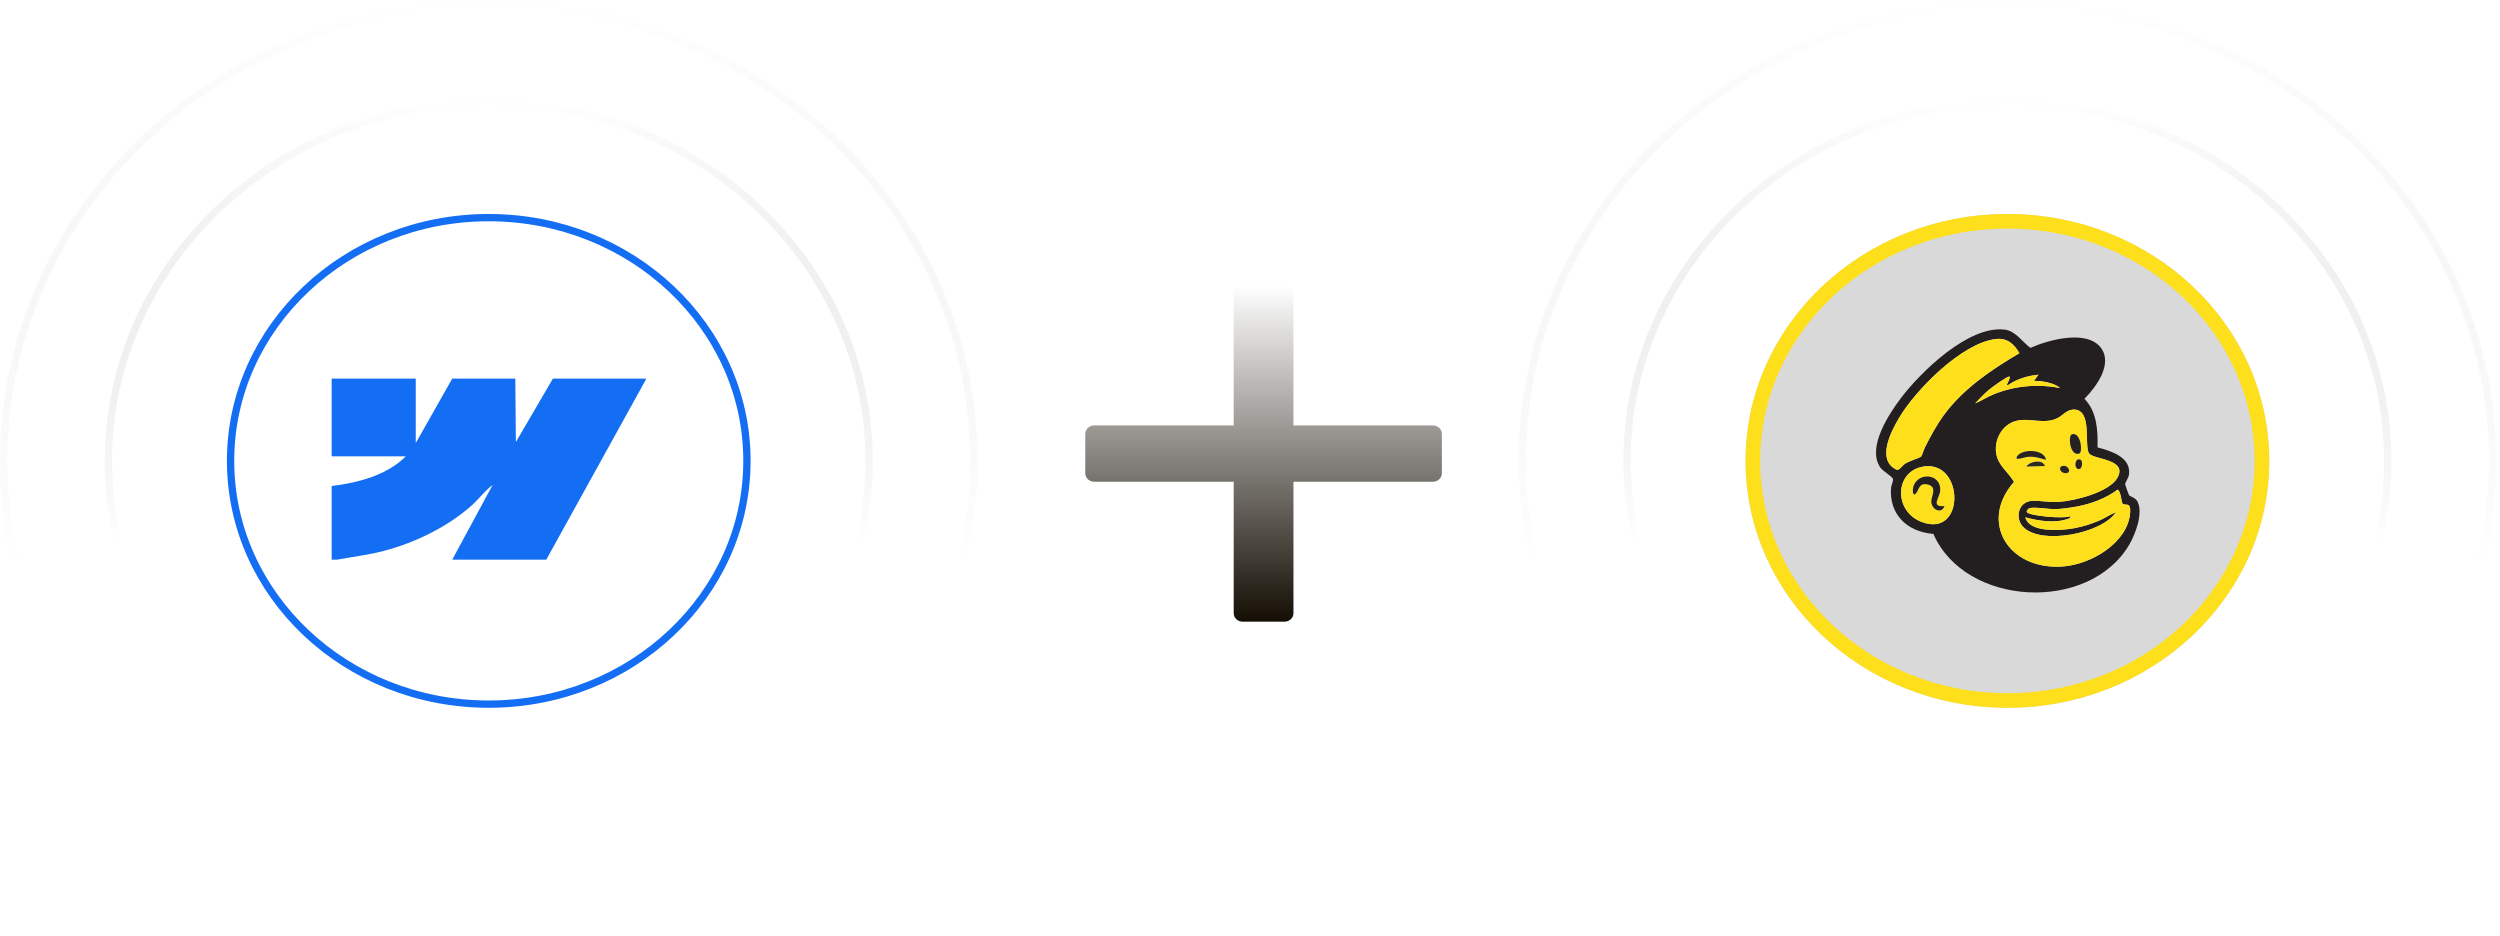 <svg width="171" height="64" viewBox="0 0 171 64" fill="none" xmlns="http://www.w3.org/2000/svg">
<path opacity="0.2" d="M33.431 0.25C51.77 0.25 66.612 14.266 66.612 31.524C66.612 48.783 51.77 62.799 33.431 62.799C15.091 62.799 0.25 48.783 0.25 31.524C0.25 14.266 15.091 0.25 33.431 0.25Z" fill="url(#paint0_linear_2087_5335)" stroke="url(#paint1_linear_2087_5335)" stroke-width="0.5"/>
<path opacity="0.4" d="M33.432 7.005C47.815 7.006 59.448 17.997 59.448 31.525C59.448 45.053 47.814 56.043 33.432 56.044C19.049 56.044 7.414 45.053 7.414 31.525C7.414 17.997 19.049 7.005 33.432 7.005Z" fill="url(#paint2_linear_2087_5335)" stroke="url(#paint3_linear_2087_5335)" stroke-width="0.5"/>
<g filter="url(#filter0_i_2087_5335)">
<ellipse cx="33.431" cy="31.524" rx="17.91" ry="16.888" fill="white"/>
</g>
<path d="M33.431 14.886C43.198 14.886 51.091 22.349 51.091 31.524C51.091 40.699 43.198 48.163 33.431 48.163C23.664 48.162 15.771 40.699 15.771 31.524C15.772 22.349 23.664 14.886 33.431 14.886Z" stroke="#146EF4" stroke-width="0.5"/>
<path d="M37.82 25.895L35.286 30.234L35.247 25.895H30.934L28.438 30.303V25.895H22.686V31.213H27.756C26.481 32.496 24.512 33.02 22.686 33.242V38.28H23.064C24.126 38.086 25.197 37.958 26.242 37.685C28.386 37.125 30.562 36.057 32.185 34.643C32.721 34.177 33.134 33.597 33.695 33.171L30.934 38.28H37.366L44.177 25.965V25.895H37.82Z" fill="#146EF4"/>
<path opacity="0.2" d="M137.306 0.25C155.646 0.25 170.488 14.266 170.488 31.524C170.488 48.783 155.646 62.799 137.306 62.799C118.967 62.799 104.125 48.783 104.125 31.524C104.126 14.266 118.967 0.25 137.306 0.25Z" fill="url(#paint4_linear_2087_5335)" stroke="url(#paint5_linear_2087_5335)" stroke-width="0.5"/>
<path opacity="0.4" d="M137.306 7.005C151.689 7.006 163.323 17.997 163.323 31.525C163.323 45.053 151.689 56.043 137.306 56.044C122.923 56.044 111.289 45.053 111.289 31.525C111.289 17.997 122.923 7.005 137.306 7.005Z" fill="url(#paint6_linear_2087_5335)" stroke="url(#paint7_linear_2087_5335)" stroke-width="0.5"/>
<g filter="url(#filter1_i_2087_5335)">
<ellipse cx="137.306" cy="31.524" rx="17.91" ry="16.888" fill="#D9D9D9"/>
</g>
<path d="M137.306 15.136C146.949 15.136 154.716 22.5 154.716 31.524C154.716 40.548 146.949 47.913 137.306 47.913C127.663 47.912 119.897 40.547 119.897 31.524C119.897 22.501 127.663 15.136 137.306 15.136Z" stroke="#FEDF1B"/>
<g clip-path="url(#clip0_2087_5335)">
<path d="M129.481 32.767C129.514 32.901 129.357 33.198 129.344 33.386C129.219 35.151 130.4 36.371 132.244 36.52C134.404 41.488 142.87 41.95 145.641 37.257C146.066 36.536 146.605 35.089 146.209 34.312C146.062 34.026 145.688 33.964 145.622 33.864C145.6 33.832 145.368 33.184 145.364 33.146C145.349 32.999 145.59 32.696 145.622 32.466C145.785 31.288 144.439 30.855 143.473 30.603C143.491 29.445 143.448 28.186 142.578 27.278C143.394 26.452 144.546 24.873 143.686 23.77C142.72 22.53 140.115 23.244 138.879 23.794C138.337 23.399 137.872 22.643 137.143 22.548C134.658 22.221 131.348 25.477 130.029 27.221C129.175 28.35 127.69 30.621 128.608 31.969C128.782 32.226 129.434 32.587 129.48 32.767H129.481ZM131.489 35.719C129.449 34.989 129.577 32.086 131.718 31.895C134.341 31.66 134.399 36.76 131.489 35.719ZM142.905 31.029C143.24 31.447 145.574 31.398 144.821 32.696C144.254 33.674 141.911 34.258 140.808 34.331C140.192 34.371 139.569 34.237 139.015 34.257C138.043 34.291 137.801 35.442 138.387 36.046C139.606 37.303 143.765 36.505 144.731 35.035C144.329 35.191 143.984 35.438 143.586 35.608C142.471 36.083 141.29 36.321 140.059 36.229C139.458 36.185 138.699 36.006 138.531 35.386C139.391 35.626 140.585 35.816 141.444 35.486C141.562 35.44 141.627 35.495 141.594 35.314C141.167 35.495 138.849 35.295 138.64 35.035C138.59 34.973 138.722 34.79 138.805 34.764C139.15 34.656 140.126 34.838 140.589 34.826C141.009 34.814 141.625 34.728 142.044 34.65C143.028 34.468 144.063 34.082 144.843 33.491C145.08 33.608 145.101 34.387 145.192 34.46C145.379 34.611 145.76 34.299 145.703 35.067C145.554 37.106 143.048 38.629 141.033 38.752C137.338 38.979 135.364 35.672 137.757 32.964C137.354 32.26 136.655 31.85 136.534 30.98C136.408 30.08 136.924 29.05 137.9 28.791C138.814 28.55 139.814 29.065 140.75 28.591C141.087 28.42 141.357 28.043 141.79 28.017C143.178 27.935 142.514 30.542 142.905 31.029ZM139.427 25.629L139.128 26.049C139.713 26.061 140.477 26.178 140.921 26.541C139.336 26.242 137.771 26.386 136.292 27C135.874 27.173 135.512 27.425 135.095 27.593C135.405 27.275 135.717 26.927 136.066 26.645C136.316 26.444 137.107 25.87 137.375 25.77C137.613 25.68 137.34 26.133 137.318 26.208C137.288 26.305 137.182 26.344 137.372 26.329C137.953 25.918 138.711 25.7 139.427 25.629ZM129.902 28.576C131.01 26.704 134.145 23.486 136.496 23.191C137.296 23.091 137.778 23.543 138.126 24.157C136.175 25.311 134.26 26.605 132.943 28.414C132.446 29.097 132.052 29.843 131.67 30.587C131.59 30.743 131.475 31.156 131.397 31.243C131.357 31.287 130.536 31.555 130.278 31.734C130.123 31.842 129.898 32.208 129.72 32.123C128.325 31.457 129.359 29.493 129.902 28.574L129.902 28.576Z" fill="#231F20"/>
<path d="M137.901 28.791C136.924 29.05 136.409 30.079 136.534 30.98C136.656 31.85 137.355 32.26 137.758 32.963C135.364 35.672 137.339 38.979 141.033 38.752C143.049 38.628 145.554 37.105 145.704 35.067C145.76 34.299 145.38 34.611 145.193 34.46C145.102 34.387 145.081 33.607 144.844 33.491C144.063 34.081 143.028 34.468 142.045 34.65C141.625 34.728 141.01 34.814 140.589 34.825C140.126 34.838 139.151 34.655 138.806 34.764C138.722 34.79 138.591 34.972 138.641 35.035C138.85 35.295 141.168 35.496 141.594 35.314C141.628 35.495 141.564 35.44 141.445 35.486C140.586 35.816 139.392 35.626 138.532 35.385C138.699 36.006 139.459 36.185 140.06 36.229C141.291 36.321 142.471 36.082 143.586 35.608C143.985 35.438 144.329 35.191 144.731 35.034C143.766 36.505 139.608 37.303 138.388 36.046C137.802 35.441 138.043 34.291 139.016 34.257C139.569 34.237 140.192 34.371 140.809 34.33C141.912 34.258 144.254 33.674 144.821 32.696C145.575 31.397 143.241 31.447 142.906 31.029C142.515 30.542 143.179 27.935 141.791 28.017C141.358 28.043 141.088 28.42 140.75 28.591C139.814 29.065 138.815 28.549 137.901 28.791ZM138.607 31.91C138.842 31.541 139.724 31.397 139.875 31.875L138.607 31.91ZM138.651 31.251C138.571 31.259 137.831 31.513 137.934 31.279C138.201 30.669 139.83 30.682 139.95 31.454C139.463 31.323 139.184 31.201 138.651 31.251ZM142.163 32.082C141.814 32.027 141.944 31.212 142.334 31.461C142.468 31.547 142.447 32.126 142.163 32.082ZM141.716 29.708C142.331 29.514 142.481 30.942 142.219 31.025C141.576 31.227 141.442 29.794 141.716 29.708ZM141.044 31.881C141.516 31.742 141.767 32.459 141.2 32.354C140.897 32.299 140.802 31.953 141.044 31.881Z" fill="#FEDF1B"/>
<path d="M129.719 32.124C129.897 32.209 130.122 31.842 130.277 31.735C130.536 31.555 131.356 31.288 131.396 31.244C131.474 31.157 131.589 30.744 131.669 30.587C132.051 29.843 132.445 29.097 132.942 28.415C134.258 26.606 136.174 25.311 138.125 24.157C137.777 23.544 137.295 23.091 136.495 23.192C134.144 23.487 131.009 26.704 129.901 28.576C129.356 29.495 128.322 31.459 129.718 32.125L129.719 32.124Z" fill="#FEDF1B"/>
<path d="M131.717 31.895C129.577 32.086 129.448 34.99 131.488 35.719C134.397 36.76 134.341 31.66 131.717 31.895ZM132.101 34.297C132.099 33.951 132.516 33.325 131.904 33.153C131.266 32.974 131.289 33.443 131.062 33.736C130.865 33.991 130.821 33.627 130.842 33.461C130.994 32.243 132.824 32.319 132.705 33.594C132.663 34.041 132.038 34.706 133.003 34.612C132.795 35.196 132.103 34.852 132.101 34.297V34.297Z" fill="#FEDF1B"/>
<path d="M137.317 26.209C137.34 26.134 137.614 25.68 137.374 25.77C137.107 25.871 136.316 26.444 136.065 26.646C135.717 26.927 135.405 27.276 135.095 27.594C135.513 27.426 135.874 27.174 136.292 27C137.771 26.387 139.336 26.243 140.921 26.541C140.477 26.178 139.713 26.062 139.128 26.05L139.427 25.63C138.71 25.701 137.953 25.919 137.372 26.33C137.183 26.344 137.288 26.306 137.317 26.209Z" fill="#FDDE1B"/>
<path d="M142.219 31.026C142.482 30.943 142.331 29.515 141.715 29.708C141.441 29.794 141.575 31.227 142.219 31.026Z" fill="#252120"/>
<path d="M137.934 31.28C137.831 31.514 138.571 31.259 138.65 31.252C139.183 31.202 139.463 31.324 139.95 31.454C139.83 30.684 138.201 30.67 137.934 31.28Z" fill="#282420"/>
<path d="M138.607 31.91L139.875 31.875C139.723 31.398 138.842 31.542 138.607 31.91Z" fill="#2F2A20"/>
<path d="M141.2 32.355C141.766 32.459 141.515 31.742 141.044 31.881C140.802 31.953 140.897 32.298 141.2 32.355Z" fill="#292420"/>
<path d="M142.163 32.082C142.446 32.126 142.467 31.547 142.333 31.462C141.945 31.213 141.814 32.028 142.163 32.082Z" fill="#282320"/>
<path d="M132.705 33.594C132.824 32.319 130.994 32.243 130.842 33.461C130.821 33.627 130.865 33.99 131.062 33.736C131.289 33.443 131.266 32.974 131.905 33.153C132.517 33.325 132.099 33.951 132.101 34.297C132.103 34.852 132.795 35.196 133.003 34.613C132.039 34.707 132.663 34.041 132.705 33.595V33.594Z" fill="#242020"/>
</g>
<path d="M98.008 29.097H88.472V20.105C88.472 19.784 88.196 19.524 87.856 19.524H85C84.66 19.524 84.384 19.784 84.384 20.105V29.097H74.849C74.509 29.097 74.233 29.357 74.233 29.678V32.371C74.233 32.692 74.509 32.952 74.849 32.952H84.385V41.944C84.385 42.265 84.661 42.524 85.001 42.524H87.857C88.197 42.524 88.473 42.265 88.473 41.944V32.952H98.009C98.349 32.952 98.624 32.692 98.624 32.371V29.678C98.624 29.357 98.349 29.097 98.009 29.097H98.008Z" fill="url(#paint8_linear_2087_5335)"/>
<defs>
<filter id="filter0_i_2087_5335" x="15.521" y="14.636" width="35.819" height="33.776" filterUnits="userSpaceOnUse" color-interpolation-filters="sRGB">
<feFlood flood-opacity="0" result="BackgroundImageFix"/>
<feBlend mode="normal" in="SourceGraphic" in2="BackgroundImageFix" result="shape"/>
<feColorMatrix in="SourceAlpha" type="matrix" values="0 0 0 0 0 0 0 0 0 0 0 0 0 0 0 0 0 0 127 0" result="hardAlpha"/>
<feOffset/>
<feGaussianBlur stdDeviation="3"/>
<feComposite in2="hardAlpha" operator="arithmetic" k2="-1" k3="1"/>
<feColorMatrix type="matrix" values="0 0 0 0 0.078 0 0 0 0 0.431 0 0 0 0 0.957 0 0 0 1 0"/>
<feBlend mode="normal" in2="shape" result="effect1_innerShadow_2087_5335"/>
</filter>
<filter id="filter1_i_2087_5335" x="119.397" y="14.636" width="35.819" height="33.776" filterUnits="userSpaceOnUse" color-interpolation-filters="sRGB">
<feFlood flood-opacity="0" result="BackgroundImageFix"/>
<feBlend mode="normal" in="SourceGraphic" in2="BackgroundImageFix" result="shape"/>
<feColorMatrix in="SourceAlpha" type="matrix" values="0 0 0 0 0 0 0 0 0 0 0 0 0 0 0 0 0 0 127 0" result="hardAlpha"/>
<feMorphology radius="2" operator="erode" in="SourceAlpha" result="effect1_innerShadow_2087_5335"/>
<feOffset/>
<feGaussianBlur stdDeviation="2"/>
<feComposite in2="hardAlpha" operator="arithmetic" k2="-1" k3="1"/>
<feColorMatrix type="matrix" values="0 0 0 0 0.996 0 0 0 0 0.875 0 0 0 0 0.106 0 0 0 1 0"/>
<feBlend mode="normal" in2="shape" result="effect1_innerShadow_2087_5335"/>
</filter>
<linearGradient id="paint0_linear_2087_5335" x1="33.431" y1="0" x2="33.431" y2="63.049" gradientUnits="userSpaceOnUse">
<stop stop-color="white" stop-opacity="0.4"/>
<stop offset="1" stop-color="white" stop-opacity="0.1"/>
</linearGradient>
<linearGradient id="paint1_linear_2087_5335" x1="33.431" y1="0" x2="33.431" y2="63.049" gradientUnits="userSpaceOnUse">
<stop stop-color="white"/>
<stop offset="0.615" stop-color="#666666" stop-opacity="0"/>
</linearGradient>
<linearGradient id="paint2_linear_2087_5335" x1="33.431" y1="6.755" x2="33.431" y2="56.294" gradientUnits="userSpaceOnUse">
<stop stop-color="white" stop-opacity="0.4"/>
<stop offset="1" stop-color="white" stop-opacity="0.1"/>
</linearGradient>
<linearGradient id="paint3_linear_2087_5335" x1="33.431" y1="6.755" x2="33.431" y2="56.294" gradientUnits="userSpaceOnUse">
<stop stop-color="white"/>
<stop offset="0.615" stop-color="#666666" stop-opacity="0"/>
</linearGradient>
<linearGradient id="paint4_linear_2087_5335" x1="137.307" y1="0" x2="137.307" y2="63.049" gradientUnits="userSpaceOnUse">
<stop stop-color="white" stop-opacity="0.4"/>
<stop offset="1" stop-color="white" stop-opacity="0.1"/>
</linearGradient>
<linearGradient id="paint5_linear_2087_5335" x1="137.307" y1="0" x2="137.307" y2="63.049" gradientUnits="userSpaceOnUse">
<stop stop-color="white"/>
<stop offset="0.615" stop-color="#666666" stop-opacity="0"/>
</linearGradient>
<linearGradient id="paint6_linear_2087_5335" x1="137.306" y1="6.755" x2="137.306" y2="56.294" gradientUnits="userSpaceOnUse">
<stop stop-color="white" stop-opacity="0.4"/>
<stop offset="1" stop-color="white" stop-opacity="0.1"/>
</linearGradient>
<linearGradient id="paint7_linear_2087_5335" x1="137.306" y1="6.755" x2="137.306" y2="56.294" gradientUnits="userSpaceOnUse">
<stop stop-color="white"/>
<stop offset="0.615" stop-color="#666666" stop-opacity="0"/>
</linearGradient>
<linearGradient id="paint8_linear_2087_5335" x1="86.429" y1="19.524" x2="86.429" y2="42.524" gradientUnits="userSpaceOnUse">
<stop stop-color="white"/>
<stop offset="1" stop-color="#140E04"/>
</linearGradient>
<clipPath id="clip0_2087_5335">
<rect width="18.028" height="18" fill="white" transform="translate(128.318 22.524)"/>
</clipPath>
</defs>
</svg>
